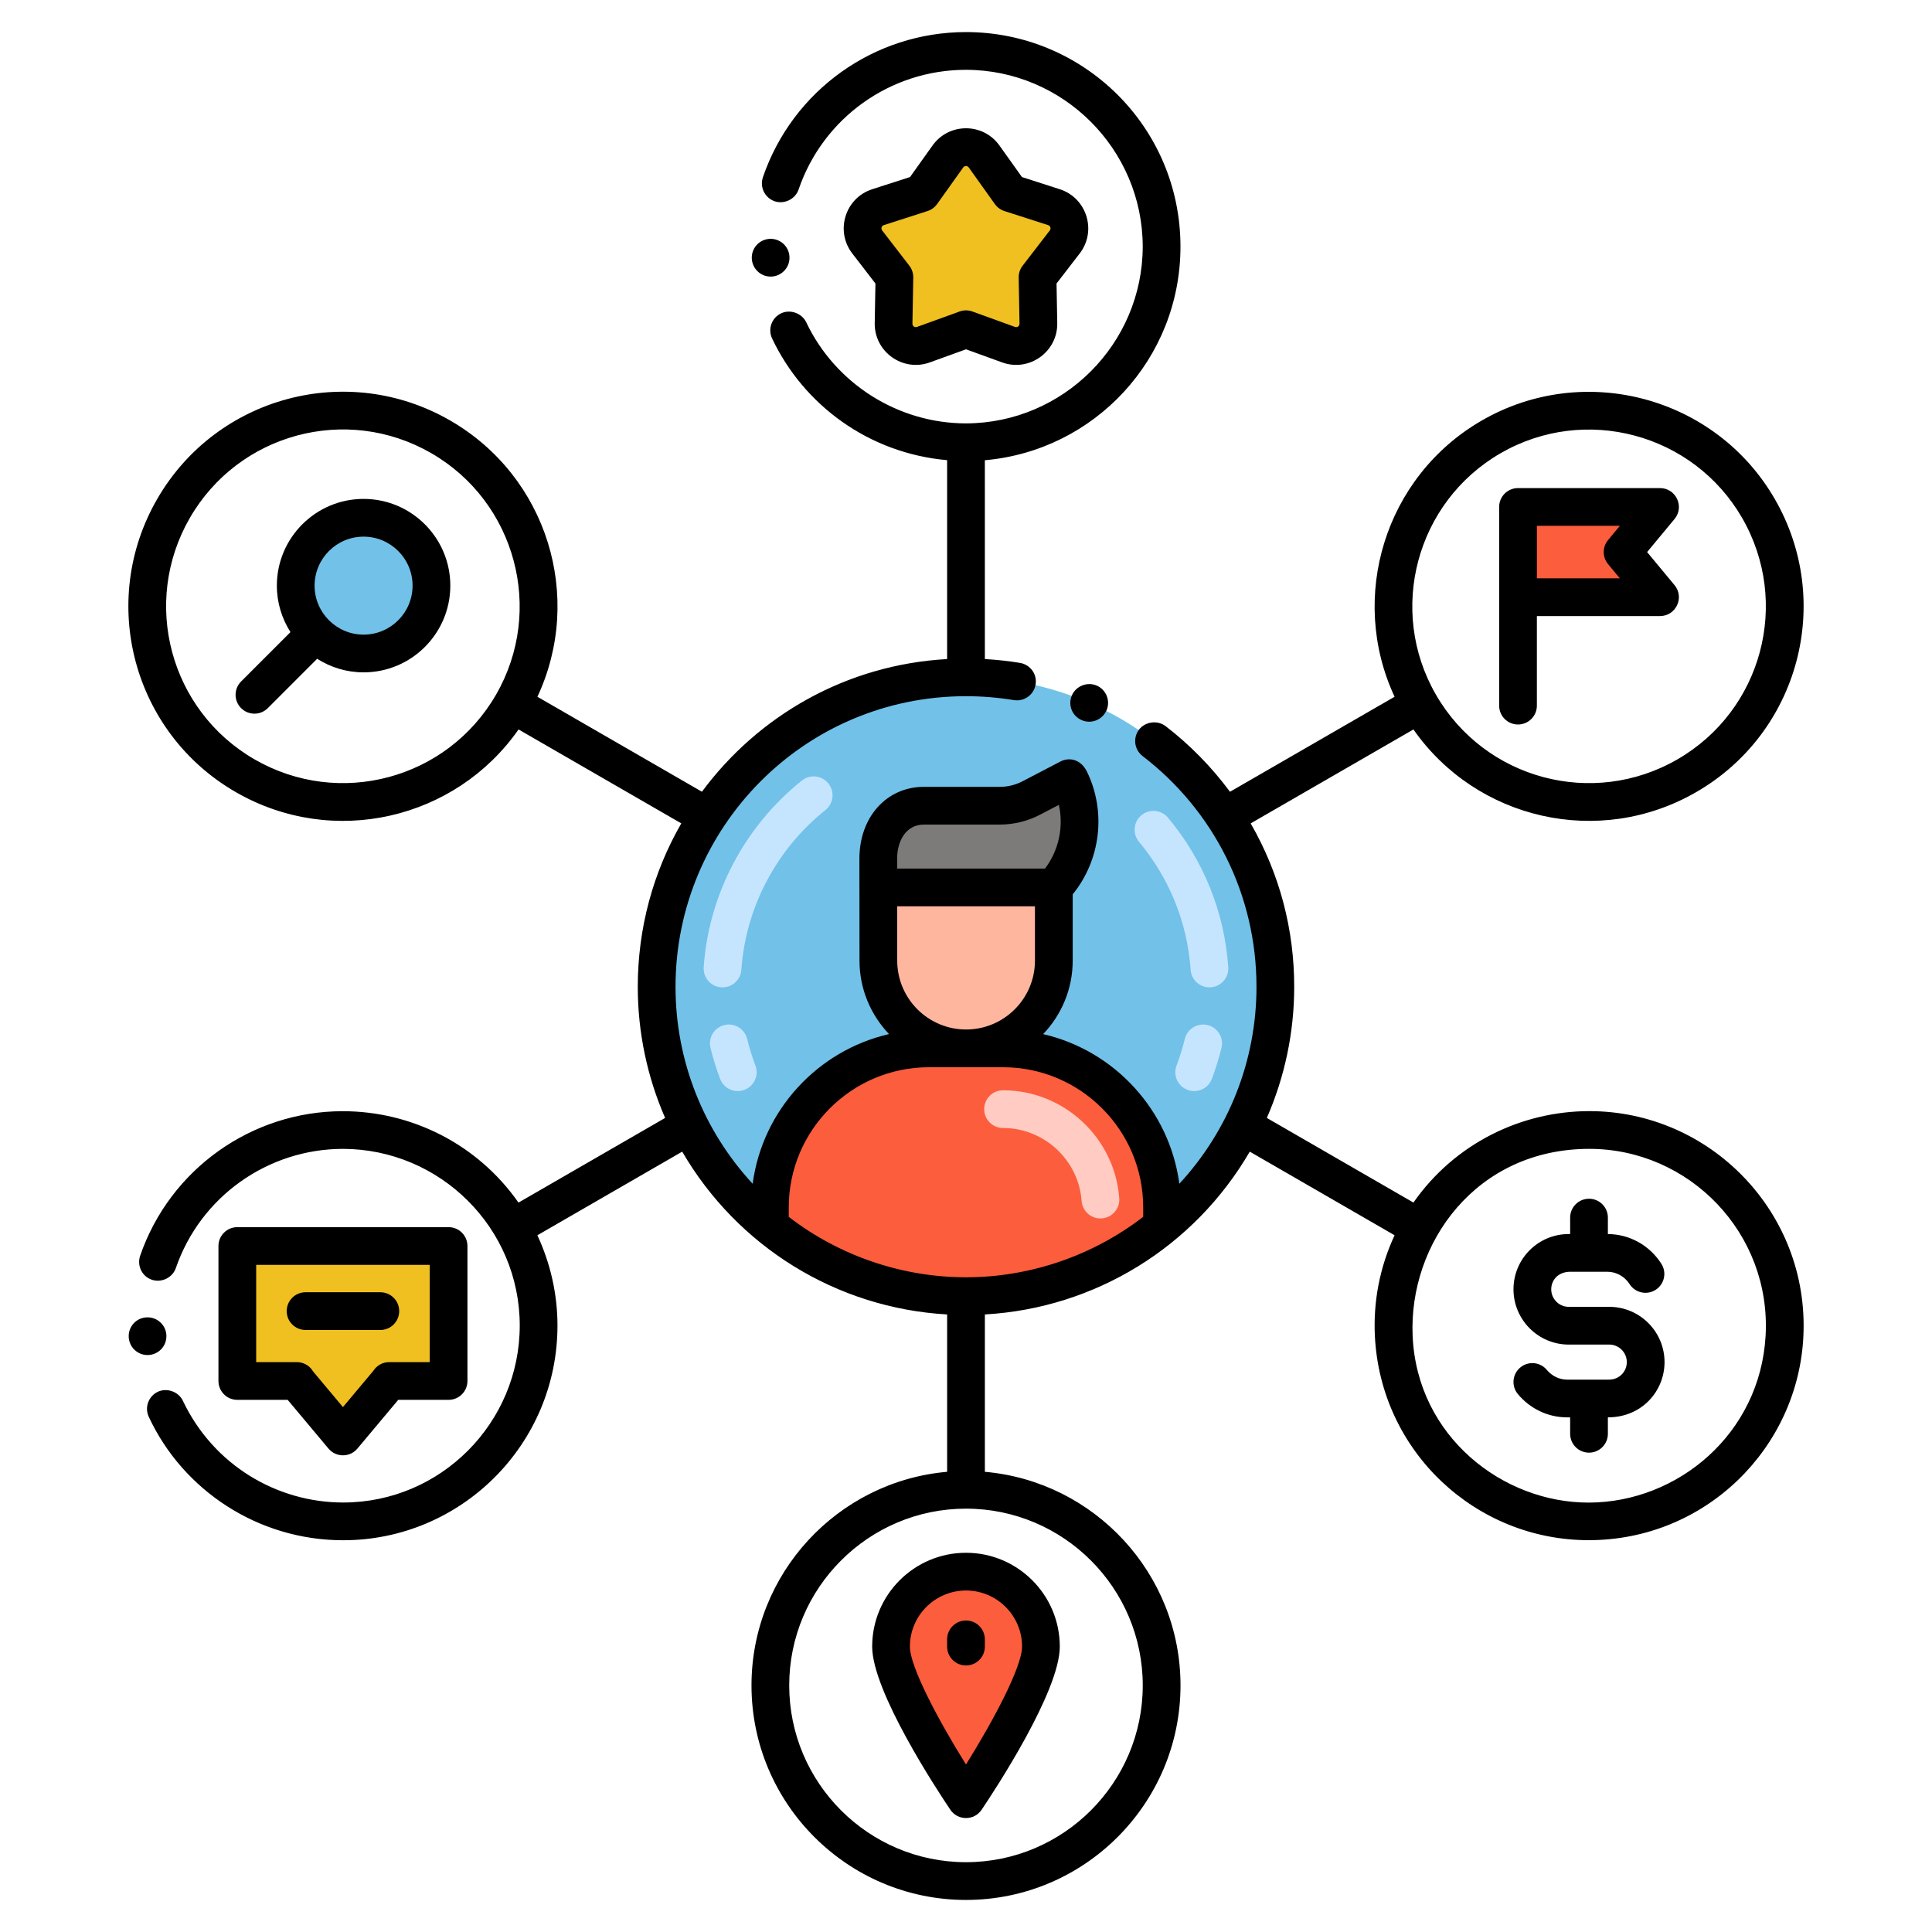 <?xml version="1.0" encoding="utf-8"?>
<!-- Generator: Adobe Illustrator 23.0.3, SVG Export Plug-In . SVG Version: 6.00 Build 0)  -->
<svg version="1.1" xmlns="http://www.w3.org/2000/svg" xmlns:xlink="http://www.w3.org/1999/xlink" x="0px" y="0px"
	 viewBox="0 0 256 256" style="enable-background:new 0 0 256 256;" xml:space="preserve">
<style type="text/css">
	.st0{fill:#878787;}
	.st1{fill:#F2E1D6;}
	.st2{fill:#FFFFFF;}
	.st3{fill:#F0C020;}
	.st4{fill:#F9E5AF;}
	.st5{fill:#72C1E8;}
	.st6{fill:#C5E5FF;}
	.st7{fill:#13BF6D;}
	.st8{fill:#76FFBA;}
	.st9{fill:#EFEFEF;}
	.st10{fill:#FC5D3D;}
	.st11{fill:#FFCBC2;}
	.st12{fill:#FFB69F;}
	.st13{fill:#AFAFAF;}
	.st14{fill:#7C7B7A;}
	.st15{fill:#D6C0B4;}
	.st16{fill:#7A7380;}
	.st17{fill:#F0AB20;}
	.st18{fill:#FBE0E2;}
	.st19{fill:#4C4945;}
	.st20{fill:#68B0D4;}
	.st21{fill:#B35034;}
	.st22{fill:#EDAF85;}
	.st23{fill:#139C6D;}
</style>
<g id="Layer_2">
</g>
<g id="Layer_1">
	<g>
		<g>
			<g>
				<path class="st5" d="M168.986,130.759c0,12.771-5.837,24.172-15.004,31.694c-7.081,5.795-16.121,9.294-25.984,9.294
					s-18.903-3.499-25.984-9.294c-9.167-7.523-15.004-18.924-15.004-31.694c0-22.654,18.355-41.009,40.988-41.009
					S168.986,108.105,168.986,130.759z"/>
			</g>
			<g>
				<g>
					<path class="st6" d="M95.424,142.962c-0.509-1.337-0.939-2.721-1.279-4.114c-0.327-1.341,0.495-2.694,1.836-3.021
						c1.343-0.33,2.694,0.495,3.021,1.836c0.291,1.191,0.659,2.376,1.094,3.52c0.491,1.291-0.157,2.734-1.447,3.226
						C97.363,144.9,95.917,144.256,95.424,142.962z M95.563,130.825c-1.377-0.096-2.416-1.291-2.32-2.668
						c0.673-9.648,5.416-18.662,13.012-24.73c1.079-0.862,2.651-0.686,3.514,0.393c0.862,1.079,0.686,2.652-0.393,3.514
						c-6.507,5.198-10.569,12.915-11.145,21.171C98.136,129.867,96.961,130.918,95.563,130.825z"/>
				</g>
				<g>
					<path class="st6" d="M157.346,144.41c-1.291-0.492-1.938-1.936-1.446-3.227c0.436-1.144,0.804-2.327,1.094-3.518
						c0.327-1.342,1.678-2.162,3.021-1.838c1.341,0.327,2.164,1.679,1.837,3.021c-0.339,1.393-0.77,2.778-1.279,4.116
						C160.081,144.251,158.639,144.901,157.346,144.41z M157.765,128.504c-0.437-6.257-2.802-12.121-6.839-16.958
						c-0.885-1.06-0.743-2.636,0.316-3.521s2.637-0.744,3.521,0.317c4.716,5.648,7.479,12.5,7.989,19.813
						c0.096,1.377-0.942,2.572-2.32,2.668C159.039,130.917,157.86,129.868,157.765,128.504z"/>
				</g>
			</g>
			<g>
				<path class="st10" d="M153.982,159.988v2.465c-7.081,5.795-16.121,9.294-25.984,9.294s-18.903-3.499-25.984-9.294v-2.465
					c0-11.633,9.42-21.073,21.073-21.073h9.82C144.562,138.914,153.982,148.355,153.982,159.988z"/>
			</g>
			<g>
				<g>
					<path class="st11" d="M143.321,159.136c-0.398-5.422-4.972-9.669-10.413-9.669c-1.381,0-2.5-1.119-2.5-2.5s1.119-2.5,2.5-2.5
						c8.047,0,14.811,6.283,15.399,14.303c0.102,1.377-0.934,2.575-2.311,2.676C144.649,161.553,143.424,160.532,143.321,159.136z"
						/>
				</g>
			</g>
			<g>
				<path class="st14" d="M141.669,103.119l-5.015,2.617c-1.289,0.672-2.72,1.024-4.174,1.024h-10.05
					c-3.729,0-6.057,3.141-6.057,7.019v3.81h23.249l0,0C143.041,113.946,144.237,108.41,141.669,103.119z"/>
			</g>
			<g>
				<path class="st12" d="M128.011,138.914L128.011,138.914c-6.42,0-11.625-5.205-11.625-11.625v-9.701h23.249v9.701
					C139.635,133.71,134.431,138.914,128.011,138.914z"/>
			</g>
			<g>
				<path class="st3" d="M130.398,20.733l3.461,4.854l5.796,1.865c1.943,0.625,2.677,2.988,1.432,4.605l-3.605,4.678l0.11,6.111
					c0.037,2.066-2.008,3.528-3.951,2.824l-5.642-2.045l-5.642,2.045c-1.943,0.704-3.989-0.758-3.951-2.824l0.11-6.111l-3.605-4.678
					c-1.246-1.617-0.511-3.979,1.432-4.605l5.796-1.865l3.461-4.854C126.774,19.085,129.222,19.085,130.398,20.733z"/>
			</g>
			<g>
				<path class="st10" d="M137.929,218.182c0,5.485-9.931,20.221-9.931,20.221s-9.931-14.736-9.931-20.221s4.446-9.931,9.931-9.931
					S137.929,212.697,137.929,218.182z"/>
			</g>
			<polygon class="st10" points="219.962,67.174 201.145,67.174 201.145,79.13 219.962,79.13 215.003,73.152 			"/>
			
				<ellipse transform="matrix(0.987 -0.16 0.16 0.987 -11.808 8.719)" class="st5" cx="48.177" cy="77.6" rx="8.992" ry="8.992"/>
			<g>
				<polygon class="st3" points="59.439,165.105 31.447,165.105 31.447,182.988 39.333,182.988 39.311,183.019 45.443,190.339 
					51.574,183.019 51.552,182.988 59.439,182.988 				"/>
			</g>
		</g>
		<path d="M145.308,90.84c-1.24-0.54-2.75,0.07-3.279,1.3c-0.562,1.316,0.07,2.756,1.3,3.28c1.274,0.559,2.74-0.04,3.29-1.29
			c0.55-1.26-0.03-2.74-1.301-3.29C145.317,90.84,145.317,90.84,145.308,90.84z"/>
		<path d="M140.421,25.072l-5.007-1.611l-2.98-4.179c-2.174-3.047-6.699-3.044-8.871,0l-2.98,4.179l-5.007,1.611
			c-3.586,1.154-4.946,5.525-2.646,8.51l3.07,3.984l-0.094,5.235c-0.068,3.81,3.707,6.52,7.303,5.219l4.79-1.736l4.79,1.737
			c3.585,1.299,7.372-1.403,7.304-5.22l-0.095-5.235l3.07-3.984C145.366,30.598,144.008,26.227,140.421,25.072z M139.106,30.531
			l-3.605,4.678c-0.346,0.449-0.529,1.003-0.52,1.571l0.11,6.111c0.006,0.321-0.308,0.537-0.6,0.429l-5.642-2.045
			c-0.538-0.196-1.143-0.204-1.704,0l-5.642,2.045c-0.297,0.109-0.606-0.112-0.6-0.429l0.11-6.111
			c0.01-0.567-0.173-1.122-0.519-1.571l-3.605-4.678c-0.187-0.243-0.086-0.601,0.217-0.699l5.796-1.865
			c0.512-0.165,0.957-0.491,1.27-0.929l3.46-4.853c0.179-0.251,0.549-0.252,0.729-0.001c0,0,0,0,0,0l3.462,4.854
			c0.313,0.438,0.757,0.763,1.27,0.928l5.796,1.865C139.19,29.928,139.294,30.288,139.106,30.531z"/>
		<path d="M125.498,217.225v0.957c0,1.381,1.119,2.5,2.5,2.5s2.5-1.119,2.5-2.5v-0.957c0-1.381-1.119-2.5-2.5-2.5
			S125.498,215.844,125.498,217.225z"/>
		<path d="M115.567,218.182c0,5.947,8.628,19.052,10.358,21.618c0.99,1.469,3.156,1.469,4.146,0
			c1.729-2.566,10.357-15.671,10.357-21.618c0-6.854-5.576-12.431-12.431-12.431S115.567,211.327,115.567,218.182z M135.429,218.182
			c0,2.711-3.86,9.909-7.431,15.623c-3.571-5.714-7.431-12.912-7.431-15.623c0-4.097,3.333-7.431,7.431-7.431
			S135.429,214.084,135.429,218.182z"/>
		<path d="M201.145,95.999c1.381,0,2.5-1.119,2.5-2.5V81.63h16.317c2.109,0,3.275-2.467,1.924-4.096l-3.635-4.382l3.635-4.382
			c1.352-1.63,0.184-4.096-1.924-4.096h-18.817c-1.381,0-2.5,1.119-2.5,2.5c0,10.207,0,16.761,0,26.325
			C198.645,94.88,199.764,95.999,201.145,95.999z M213.079,74.749l1.561,1.882h-10.995v-6.956h10.995l-1.561,1.882
			C212.311,72.482,212.311,73.823,213.079,74.749z"/>
		<path d="M35.484,93.833l6.542-6.542c1.781,1.134,3.887,1.801,6.151,1.801c6.336,0,11.492-5.155,11.492-11.492
			s-5.155-11.492-11.492-11.492S36.685,71.264,36.685,77.6c0,2.266,0.668,4.375,1.805,6.157l-6.541,6.541
			c-0.977,0.976-0.977,2.559,0,3.535C32.925,94.809,34.509,94.809,35.484,93.833z M48.177,71.108c3.58,0,6.492,2.912,6.492,6.492
			s-2.912,6.492-6.492,6.492s-6.492-2.912-6.492-6.492S44.597,71.108,48.177,71.108z"/>
		<path d="M207.868,178.164h5.37c1.28,0,2.322,1.042,2.322,2.322c0,1.256-1.005,2.322-2.339,2.322c-0.007,0-0.013,0-0.019,0h-5.603
			c-0.983-0.007-1.969-0.489-2.634-1.288c-0.885-1.062-2.461-1.204-3.521-0.32s-1.204,2.46-0.32,3.521
			c1.619,1.943,3.966,3.068,6.457,3.086h0.472v2.178c0,1.381,1.119,2.5,2.5,2.5s2.5-1.119,2.5-2.5v-2.178
			c4.506,0,7.507-3.484,7.507-7.322c0-4.038-3.285-7.322-7.322-7.322h-5.37c-1.28,0-2.322-1.042-2.322-2.323
			c0-1.076,0.745-2.23,2.358-2.322h5.134c1.144,0.008,2.25,0.634,2.889,1.633c0.745,1.164,2.291,1.502,3.453,0.759
			c1.163-0.744,1.503-2.29,0.76-3.453c-1.564-2.446-4.206-3.918-7.083-3.939h-0.003v-2.179c0-1.381-1.119-2.5-2.5-2.5
			s-2.5,1.119-2.5,2.5v2.179h-0.131c-0.019,0-0.037,0-0.057,0c-4.042,0-7.32,3.271-7.32,7.322
			C200.546,174.878,203.831,178.164,207.868,178.164z"/>
		<path d="M50.395,176.229c1.381,0,2.5-1.119,2.5-2.5s-1.119-2.5-2.5-2.5H40.49c-1.381,0-2.5,1.119-2.5,2.5s1.119,2.5,2.5,2.5
			H50.395z"/>
		<path d="M38.118,185.488l5.408,6.456c1,1.193,2.835,1.191,3.833,0l5.409-6.456h6.671c1.381,0,2.5-1.119,2.5-2.5v-17.884
			c0-1.381-1.119-2.5-2.5-2.5H31.446c-1.381,0-2.5,1.119-2.5,2.5v17.884c0,1.381,1.119,2.5,2.5,2.5H38.118z M33.946,167.604h22.993
			v12.884h-5.387c-0.853,0-1.632,0.447-2.088,1.157l-4.022,4.801l-3.946-4.711c-0.445-0.769-1.269-1.247-2.163-1.247h-5.387V167.604
			z"/>
		<path d="M20.828,66.125c-7.854,13.604-3.204,30.971,10.403,38.827c12.914,7.456,29.142,3.634,37.479-8.297l21.564,12.446
			c-3.754,6.521-5.766,13.935-5.766,21.659c0,6.073,1.267,11.965,3.623,17.372l-19.428,11.217
			c-5.484-7.823-14.254-12.109-23.275-12.109h-0.02c-12.062,0-22.892,7.688-26.84,19.16c-0.438,1.313,0.246,2.735,1.55,3.17
			c1.28,0.44,2.74-0.27,3.18-1.54c3.276-9.509,12.207-15.776,22.12-15.8c12.889,0.015,23.45,10.466,23.45,23.41
			c0,12.87-10.441,23.45-23.4,23.45c-8.743,0-17.177-4.933-21.23-13.47c-0.57-1.21-2.11-1.77-3.33-1.2
			c-1.24,0.59-1.78,2.08-1.19,3.33c4.554,9.769,14.534,16.34,25.74,16.34v-0.05l0.02,0.05c15.576,0,28.39-12.663,28.39-28.45
			c0-4.127-0.919-8.214-2.664-11.961l19.191-11.08c7.307,12.56,20.412,20.734,35.104,21.572v20.85
			c-14.506,1.271-25.923,13.477-25.923,28.307c0,15.673,12.75,28.423,28.423,28.423s28.423-12.75,28.423-28.423
			c0-14.829-11.417-27.036-25.923-28.307v-20.85c14.615-0.834,27.752-8.944,35.1-21.573l19.19,11.079
			c-1.997,4.285-2.833,8.864-2.612,13.349c0.757,15.358,13.402,27.057,28.328,27.055c15.489-0.001,27.759-12.214,28.453-27.055
			c0.768-16.399-12.392-29.818-28.397-29.797c-8.965,0.012-17.781,4.253-23.275,12.116l-19.424-11.214
			c2.357-5.407,3.626-11.298,3.626-17.371c0-7.519-1.874-14.889-5.769-21.657l21.567-12.448c8.344,11.942,24.58,15.745,37.479,8.297
			c13.605-7.854,18.259-25.22,10.404-38.827c-7.836-13.572-25.256-18.238-38.827-10.404c-12.842,7.415-17.704,23.405-11.553,36.602
			l-21.812,12.59c-2.426-3.278-5.309-6.222-8.539-8.703c-1.069-0.81-2.689-0.6-3.51,0.46c-0.815,1.081-0.661,2.635,0.47,3.51
			c9.407,7.219,15.091,18.348,15.091,30.58c0,9.769-3.683,19.022-10.221,26.093c-1.303-9.758-8.594-17.642-18.048-19.828
			c2.42-2.537,3.917-5.961,3.917-9.735v-8.785c3.692-4.536,4.477-10.928,1.898-16.239c-0.831-1.707-2.395-1.95-3.521-1.363
			l-5.015,2.617c-0.929,0.485-1.973,0.741-3.018,0.741h-10.05c-4.958,0-8.557,4.003-8.557,9.519c0,1.014,0.012,4.818,0.012,13.511
			c0,3.771,1.495,7.194,3.912,9.73c-9.464,2.179-16.765,10.068-18.069,19.833c-6.539-7.071-10.221-16.324-10.221-26.094
			c0-21.056,17.029-38.51,38.49-38.51c2.13,0,4.27,0.18,6.35,0.52c1.351,0.22,2.65-0.71,2.87-2.06
			c0.236-1.413-0.741-2.649-2.05-2.87c-1.537-0.255-3.099-0.42-4.67-0.51V60.983c14.522-1.271,25.92-13.404,25.92-28.313
			c0-15.807-12.809-28.42-28.42-28.42c-12.17,0-22.98,7.74-26.91,19.24c-0.446,1.338,0.268,2.728,1.56,3.18
			c1.29,0.43,2.74-0.29,3.17-1.56c3.24-9.49,12.15-15.86,22.18-15.86c12.89,0.02,23.399,10.53,23.42,23.42
			c-0.021,12.89-10.53,23.4-23.42,23.43c-9,0-17.31-5.26-21.17-13.4c-0.58-1.2-2.12-1.76-3.33-1.18c-1.25,0.59-1.78,2.08-1.19,3.33
			c4.177,8.816,12.796,15.202,23.19,16.125v26.353c-13.368,0.753-25.003,7.478-32.489,17.58L71.21,92.325
			c6.168-13.198,1.343-29.157-11.555-36.604C46.05,47.867,28.683,52.519,20.828,66.125z M210.591,152.23
			c13.244,0,24.136,11.179,23.358,24.793c-0.741,12.969-11.621,22.035-23.388,22.079c-11.419,0.043-22.796-8.752-23.38-22.078
			C186.644,164.751,195.566,152.23,210.591,152.23z M198.842,60.051c11.191-6.46,25.542-2.605,31.997,8.574
			c6.472,11.212,2.64,25.523-8.574,31.997c-11.212,6.473-25.523,2.64-31.996-8.573C183.812,80.863,187.657,66.509,198.842,60.051z
			 M151.421,223.327c0,12.916-10.508,23.423-23.423,23.423c-12.916,0-23.423-10.508-23.423-23.423s10.508-23.423,23.423-23.423
			C140.913,199.904,151.421,210.411,151.421,223.327z M118.886,120.088h18.25v7.201c0,5.031-4.094,9.125-9.125,9.125
			c-5.032,0-9.125-4.093-9.125-9.125V120.088z M118.874,113.779c0-2.249,1.1-4.519,3.557-4.519h10.05c1.848,0,3.69-0.452,5.33-1.308
			l2.494-1.301c0.651,2.916-0.007,6.032-1.837,8.437h-19.594V113.779z M123.088,141.414h9.82c10.241,0,18.573,8.332,18.573,18.573
			v1.251c-6.631,5.112-14.923,8.009-23.483,8.009c-8.219,0-16.583-2.689-23.483-8.008v-1.251
			C104.515,149.746,112.847,141.414,123.088,141.414z M57.154,60.051c11.185,6.458,15.031,20.812,8.573,31.997
			c-6.473,11.212-20.784,15.047-31.997,8.573c-11.212-6.473-15.047-20.784-8.573-31.997C31.618,57.435,45.918,53.564,57.154,60.051z
			"/>
		<path d="M102.118,36.65c1.423,0,2.574-1.213,2.49-2.64c-0.07-1.37-1.24-2.43-2.63-2.36c-1.43,0.085-2.44,1.3-2.36,2.64
			C99.698,35.61,100.788,36.65,102.118,36.65z"/>
		<path d="M22.048,176.92c-0.07-1.37-1.25-2.44-2.63-2.36c-1.41,0.063-2.441,1.279-2.36,2.62c0.07,1.33,1.16,2.37,2.49,2.37
			C20.916,179.55,22.115,178.426,22.048,176.92z"/>
	</g>
</g>
</svg>
